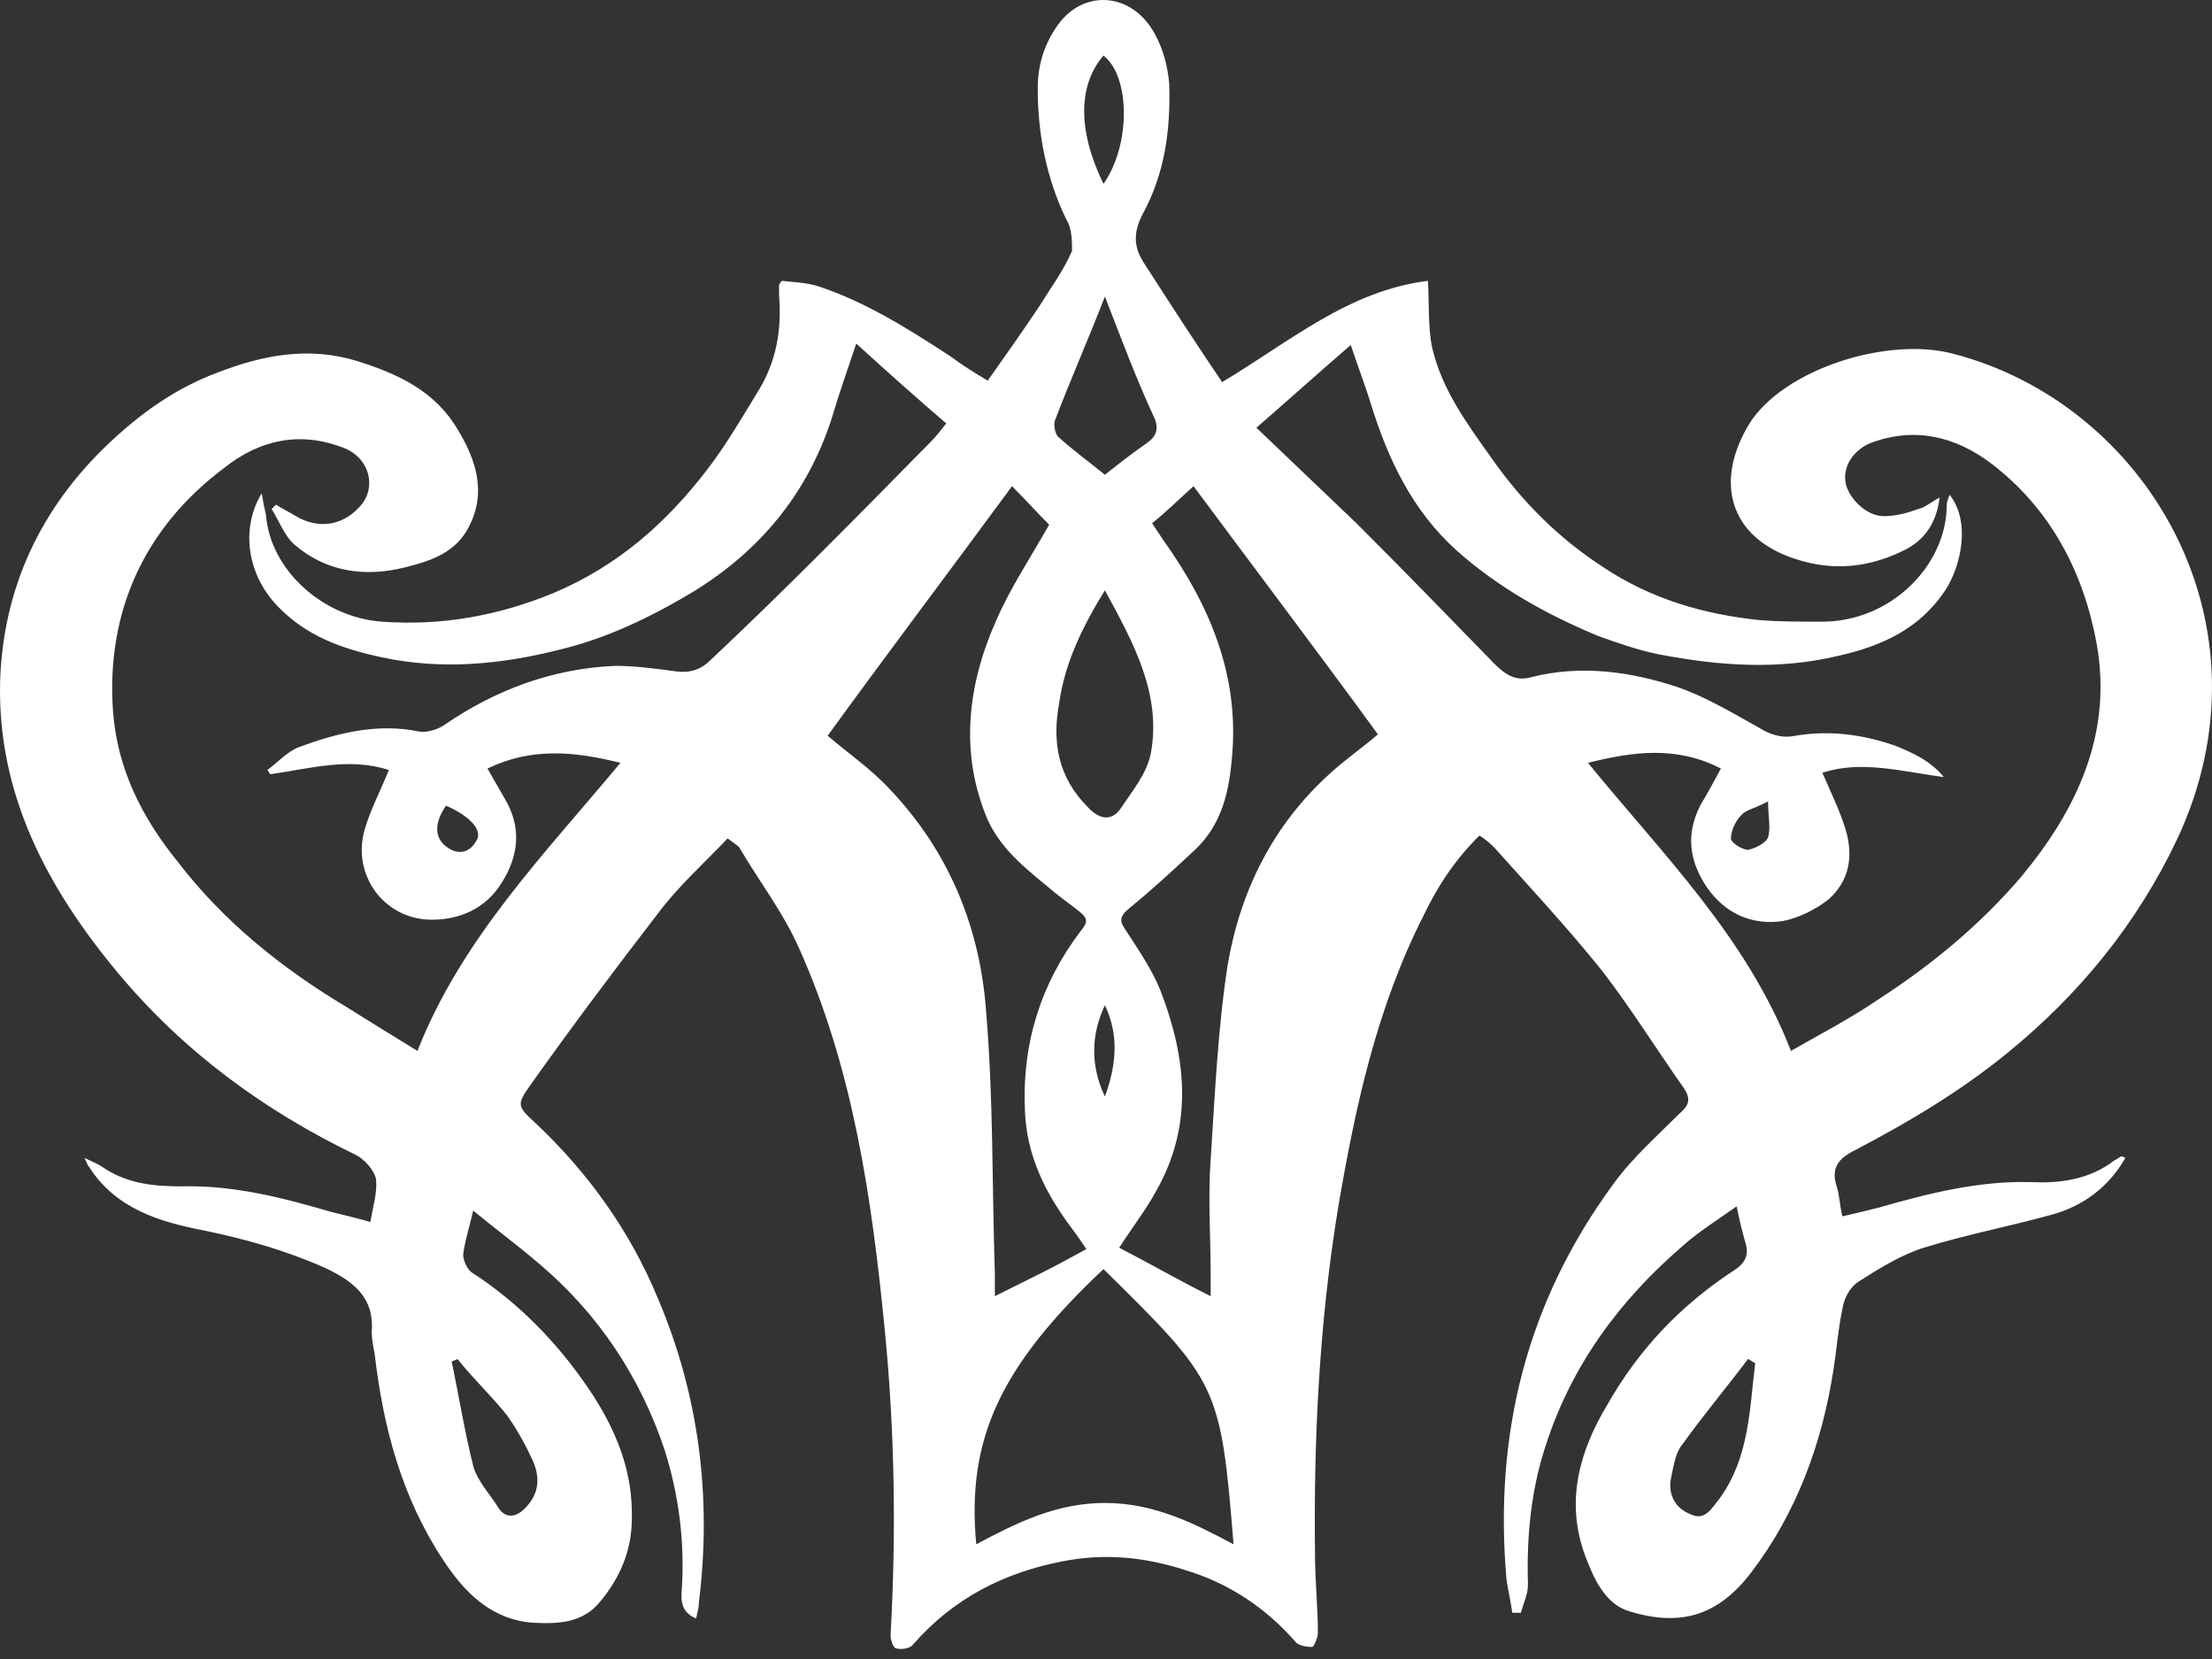 <?xml version="1.0" encoding="UTF-8"?> <svg xmlns="http://www.w3.org/2000/svg" width="152" height="114" viewBox="0 0 152 114" fill="none"><rect x="0" y="0" width="152" height="114" fill="#333333" stroke="none"/> <path d="M49.998 57.613C48.328 59.377 46.56 60.945 45.185 62.806C42.239 66.628 39.293 70.548 36.444 74.566C35.462 75.937 35.561 76.035 36.837 77.211C40.471 80.641 43.319 84.659 45.185 89.166C48.033 95.83 48.917 102.885 48.033 110.039C48.033 110.431 47.935 110.725 47.837 111.215C46.855 110.823 46.757 110.039 46.855 109.157C47.051 105.923 46.658 102.787 45.676 99.651C44.007 94.654 41.159 90.342 37.132 86.912C35.659 85.639 34.186 84.561 32.516 83.189C32.221 84.463 31.927 85.345 31.828 86.227C31.828 86.618 32.123 87.305 32.516 87.501C35.069 89.166 37.23 91.224 39.096 93.576C41.551 96.712 43.516 100.141 43.417 104.355C43.417 106.511 42.632 108.373 41.257 110.039C40.078 111.508 38.409 111.606 36.641 111.508C33.793 111.312 31.927 109.451 30.454 107.197C27.605 102.885 26.329 98.084 25.739 92.988C25.641 92.498 25.543 92.008 25.543 91.518C25.739 89.068 24.168 87.99 22.302 87.109C19.65 85.933 16.9 85.149 14.052 84.561C11.008 83.973 7.963 83.091 6.097 80.151C5.999 80.053 5.999 79.955 5.802 79.563C6.392 79.857 6.686 79.955 6.981 80.151C8.651 81.327 10.517 81.523 12.481 81.523C16.017 81.425 19.454 82.307 22.793 83.287C23.579 83.483 24.463 83.679 25.445 83.973C25.641 82.895 25.936 81.915 25.838 81.033C25.739 80.445 25.052 79.661 24.463 79.367C18.177 76.329 12.677 72.312 8.16 66.922C3.249 61.043 -0.188 54.575 0.008 46.834C0.204 40.464 2.758 34.977 7.374 30.567C9.633 28.411 12.088 26.647 15.034 25.57C18.079 24.394 21.222 23.806 24.463 24.786C27.311 25.668 29.864 26.843 31.436 29.489C32.811 31.743 33.498 34.095 32.025 36.545C31.043 38.112 29.373 38.602 27.802 38.994C25.052 39.68 22.4 39.288 20.24 37.427C19.552 36.839 19.159 35.761 18.668 34.977C18.766 34.879 18.865 34.781 18.963 34.683C19.454 34.977 19.847 35.173 20.338 35.467C21.811 36.349 23.48 36.153 24.659 34.879C25.936 33.605 25.445 31.449 23.579 30.763C20.534 29.587 17.784 30.273 15.427 32.135C9.927 36.251 7.276 42.032 7.767 48.892C8.061 52.811 9.731 56.143 12.186 59.181C15.329 63.296 19.356 66.53 23.775 69.176C25.347 70.156 26.918 71.136 28.686 72.214C31.73 64.472 37.427 58.691 42.632 52.419C39.489 51.635 36.543 51.341 33.498 52.811C33.891 53.497 34.284 54.183 34.677 54.869C35.855 56.829 35.659 58.789 34.48 60.651C33.4 62.414 31.632 63.198 29.668 63.198C26.427 63.198 24.168 60.161 25.052 57.025C25.445 55.653 26.132 54.379 26.721 52.909C23.972 52.027 21.32 52.811 18.57 53.203C18.472 53.105 18.472 53.007 18.373 52.909C19.061 52.419 19.748 51.635 20.534 51.341C23.186 50.361 25.936 49.675 28.784 50.264C29.275 50.361 29.962 50.166 30.454 49.871C33.989 47.422 37.918 45.952 42.239 45.756C43.712 45.756 45.087 45.952 46.56 46.148C47.542 46.246 48.23 45.952 48.819 45.364C53.926 40.562 58.935 35.467 63.944 30.371C64.337 29.979 64.631 29.587 65.024 29.097C62.962 27.333 60.997 25.57 58.837 23.61C58.247 25.373 57.658 27.039 57.167 28.705C55.498 33.899 52.257 37.819 47.641 40.66C44.694 42.424 41.65 43.894 38.31 44.678C34.382 45.658 30.355 46.05 26.23 45.168C23.48 44.58 21.025 43.698 19.061 41.64C16.999 39.484 16.508 36.349 17.981 33.899C18.079 34.487 18.177 34.977 18.275 35.369C18.57 39.19 22.204 42.424 26.23 42.718C30.355 43.012 34.186 42.326 38.016 40.758C42.435 38.896 45.775 35.957 48.623 32.233C49.899 30.567 50.98 28.705 52.06 26.941C53.337 24.884 53.73 22.728 53.533 20.278C53.533 20.082 53.533 19.788 53.533 19.592C53.533 19.592 53.533 19.494 53.73 19.298C54.515 19.396 55.399 19.396 56.283 19.69C59.524 20.768 62.471 22.63 65.319 24.492C66.104 25.08 66.89 25.57 67.872 26.157C69.051 24.492 70.229 22.826 71.408 21.062C72.193 19.788 73.077 18.612 73.667 17.24C73.667 16.652 73.667 15.672 73.274 15.084C71.899 12.243 71.309 9.205 71.309 6.069C71.309 4.403 71.801 2.835 72.881 1.464C74.747 -0.79 77.89 -0.398 79.363 2.345C79.952 3.423 80.247 4.599 80.345 5.775C80.443 8.911 80.05 11.949 78.479 14.79C77.89 15.966 77.89 16.946 78.577 18.024C80.345 20.768 82.113 23.512 83.979 26.256C88.595 23.512 92.621 19.984 98.121 19.298C98.219 20.964 98.121 22.532 98.416 23.904C99.103 26.843 100.871 29.195 102.541 31.547C104.603 34.487 107.157 37.035 110.201 38.994C113.442 41.15 117.076 42.228 121.005 42.62C122.281 42.718 123.656 42.718 125.031 42.718C129.844 42.816 133.772 38.896 133.772 34.683C133.772 34.487 133.87 34.291 133.968 33.997C135.442 35.859 134.754 38.896 133.674 40.562C131.906 43.208 129.352 44.384 126.308 45.07C122.183 46.05 118.156 45.756 114.032 44.972C112.558 44.678 111.183 44.188 109.808 43.698C106.273 42.228 102.934 40.366 100.085 37.819C97.041 35.075 95.371 31.547 94.193 27.725C93.8 26.451 93.309 25.178 92.818 23.708C90.657 25.57 88.595 27.431 86.336 29.391C88.693 31.645 90.952 33.801 93.211 35.957C96.353 39.092 99.496 42.326 102.639 45.56C103.425 46.344 104.112 46.834 105.192 46.54C108.63 45.658 112.067 46.148 115.308 47.226C117.272 47.912 119.04 48.99 120.808 49.969C121.594 50.459 122.379 50.754 123.362 50.557C125.719 50.166 127.978 50.459 130.236 51.243C131.415 51.733 132.593 52.223 133.576 53.399C130.629 53.007 127.879 52.223 125.228 53.105C125.817 54.477 126.406 55.653 126.799 56.927C127.388 58.789 127.094 60.553 125.62 61.827C124.737 62.513 123.558 63.1 122.478 63.296C120.415 63.59 118.549 62.806 117.272 60.945C116.094 59.181 115.799 57.319 116.88 55.261C117.371 54.477 117.764 53.693 118.255 52.811C115.21 51.243 112.264 51.635 109.121 52.419C114.228 58.691 120.022 64.374 123.067 72.214C125.129 71.038 127.192 69.96 129.058 68.686C132.692 66.334 136.031 63.59 138.879 60.259C142.709 55.653 145.165 50.459 144.084 44.286C143.2 39.386 140.941 34.977 136.817 31.841C134.361 29.979 131.513 29.293 128.469 30.469C127.388 30.959 126.701 31.939 126.799 33.017C126.897 34.095 128.174 35.467 129.451 35.467C130.236 35.467 131.022 35.271 131.808 34.977C132.299 34.879 132.692 34.487 133.281 34.193C133.085 35.859 132.299 37.035 131.022 37.721C128.567 38.994 126.013 39.288 123.362 38.407C118.844 36.937 117.764 33.115 120.219 29.097C122.576 25.373 129.647 23.12 134.165 24.296C147.522 27.725 156.557 42.914 149.584 57.711C146.834 63.492 142.906 68.294 137.995 72.312C134.754 74.957 131.317 77.015 127.585 78.975C126.603 79.465 125.719 80.053 126.21 81.523C126.406 82.111 126.406 82.797 126.603 83.581C127.486 83.385 128.272 83.189 129.058 82.993C132.495 82.013 135.933 81.131 139.566 81.229C141.629 81.327 143.593 81.033 145.263 79.759C145.459 79.661 145.557 79.563 145.754 79.465C145.852 79.465 145.852 79.465 146.048 79.563C144.87 81.621 143.102 82.895 140.941 83.483C138.093 84.267 135.049 84.855 132.201 85.737C130.629 86.227 129.058 87.207 127.683 88.088C127.094 88.48 126.701 89.264 126.603 89.95C126.308 91.322 126.21 92.694 126.013 93.968C125.228 99.162 123.46 103.963 120.317 108.079C118.058 111.019 115.505 111.802 111.969 110.725C110.299 110.235 109.514 108.471 108.925 106.903C107.55 103.179 108.532 99.749 110.398 96.614C112.558 92.792 115.406 89.754 119.139 87.305C119.924 86.814 120.219 86.227 119.924 85.345C119.728 84.659 119.531 83.875 119.335 82.895C117.96 83.875 116.683 84.659 115.603 85.639C111.282 89.362 107.942 93.87 106.175 99.456C105.192 102.493 104.898 105.629 104.996 108.863C104.996 109.549 104.701 110.137 104.505 110.823C104.309 110.823 104.112 110.823 103.916 110.823C103.818 110.039 103.621 109.255 103.523 108.569C102.639 98.573 104.898 89.46 110.889 81.327C112.165 79.563 113.933 77.995 115.505 76.427C116.192 75.839 116.094 75.35 115.701 74.761C113.835 72.116 112.067 69.274 110.103 66.726C107.746 63.786 105.192 61.043 102.737 58.299C102.443 58.005 102.148 57.711 101.657 57.417C99.987 59.083 98.809 60.847 97.827 62.904C94.586 69.274 93.112 76.133 91.934 83.091C90.657 90.93 90.264 98.868 90.362 106.805C90.362 108.569 90.559 110.431 90.559 112.194C90.559 112.586 90.264 113.174 90.166 113.174C89.773 113.174 89.184 113.076 88.988 112.782C86.925 110.431 84.372 108.765 81.425 107.883C78.675 107.001 75.925 106.707 72.979 107.295C68.953 108.079 65.515 109.843 62.765 112.978C62.569 113.272 61.979 113.37 61.587 113.272C61.39 113.272 61.194 112.684 61.194 112.39C61.587 105.433 61.488 98.378 60.801 91.42C59.917 82.405 58.64 73.488 54.908 65.158C53.828 62.709 52.158 60.553 50.783 58.201C50.685 58.103 50.391 57.907 49.998 57.613ZM83.193 89.068C83.193 88.48 83.193 88.088 83.193 87.598C83.193 84.953 82.997 82.307 83.193 79.661C83.488 75.153 83.684 70.646 84.372 66.236C85.256 61.141 87.514 56.633 91.443 53.105C92.523 52.125 93.8 51.243 94.684 50.459C90.461 44.678 86.238 39.092 82.015 33.409C81.032 34.291 80.149 35.173 79.166 35.957C79.559 36.545 79.756 36.839 79.952 37.133C83.095 41.542 85.157 46.344 84.666 51.929C84.47 54.379 83.979 56.633 82.113 58.397C80.64 59.769 79.166 61.141 77.595 62.414C76.908 63.002 76.908 63.296 77.399 63.982C78.282 65.354 79.166 66.628 79.756 68.098C81.523 72.704 82.015 77.309 79.461 81.817C78.774 83.091 77.791 84.365 76.908 85.737C79.166 86.912 81.032 87.99 83.193 89.068ZM74.649 85.835C74.256 85.247 74.059 84.953 73.765 84.561C71.899 82.111 70.524 79.465 70.426 76.231C70.229 71.724 71.506 67.608 74.256 63.982C74.649 63.492 74.845 63.198 74.256 62.709C73.667 62.218 73.077 61.827 72.488 61.337C70.72 59.867 68.854 58.495 67.872 56.339C65.908 51.733 66.497 47.03 68.461 42.62C69.444 40.366 70.819 38.309 72.095 36.055C71.309 35.271 70.426 34.291 69.542 33.409C65.22 39.288 60.997 44.874 56.872 50.557C58.247 51.733 59.819 52.811 61.096 54.183C65.22 58.495 67.381 63.786 67.774 69.666C68.265 75.545 68.167 81.523 68.363 87.501C68.363 87.99 68.363 88.48 68.363 89.068C69.542 88.48 70.524 87.99 71.506 87.501C72.684 86.912 73.568 86.422 74.649 85.835ZM75.827 87.207C68.756 93.87 66.399 98.868 67.086 106.119C69.836 104.649 72.586 103.277 75.925 103.277C79.265 103.277 82.015 104.649 84.764 106.119C83.881 95.144 83.684 94.948 75.827 87.207ZM75.925 40.562C74.354 43.11 73.175 45.56 72.783 48.304C72.292 50.949 72.684 53.399 74.747 55.457C75.533 56.339 76.416 56.437 77.006 55.555C77.791 54.379 78.774 53.203 79.068 51.831C79.854 47.716 77.89 44.188 75.925 40.562ZM75.925 20.376C74.747 23.414 73.568 26.059 72.488 28.901C72.39 29.195 72.488 29.881 72.783 30.077C73.765 30.959 74.845 31.743 75.925 32.625C76.908 31.841 77.791 31.155 78.774 30.469C79.363 30.077 79.657 29.587 79.363 28.803C78.086 26.059 77.104 23.414 75.925 20.376ZM31.436 93.38C31.337 93.478 31.141 93.478 31.043 93.576C31.534 95.928 31.927 98.378 32.516 100.729C32.811 101.807 33.694 102.689 34.284 103.669C34.775 104.355 35.462 104.257 36.052 103.669C37.034 102.689 37.132 101.611 36.641 100.435C36.15 99.358 35.561 98.28 34.873 97.3C33.793 95.928 32.516 94.752 31.436 93.38ZM120.612 93.674C120.415 93.576 120.317 93.478 120.121 93.38C118.647 95.34 117.076 97.202 115.603 99.26C115.112 99.847 115.014 100.729 114.817 101.611C114.621 102.689 115.112 103.669 116.192 104.061C117.174 104.551 117.665 103.571 118.156 102.983C120.219 100.141 120.219 96.81 120.612 93.674ZM75.827 12.635C77.693 9.989 77.693 5.285 75.827 3.815C74.059 5.873 74.059 9.009 75.827 12.635ZM75.925 75.349C76.711 73.194 76.908 71.136 75.925 69.078C74.943 71.136 74.943 73.292 75.925 75.349ZM121.496 55.065C120.612 55.555 119.924 55.653 119.63 56.045C119.237 56.437 118.942 57.123 118.942 57.613C118.942 57.907 119.728 58.397 120.121 58.397C120.612 58.299 121.397 57.907 121.496 57.515C121.692 56.927 121.496 56.143 121.496 55.065ZM30.65 55.359C29.766 56.633 29.864 57.711 30.846 58.299C31.632 58.789 32.32 58.495 32.712 57.809C33.203 57.123 32.418 56.143 30.65 55.359Z" fill="white"></path> </svg> 